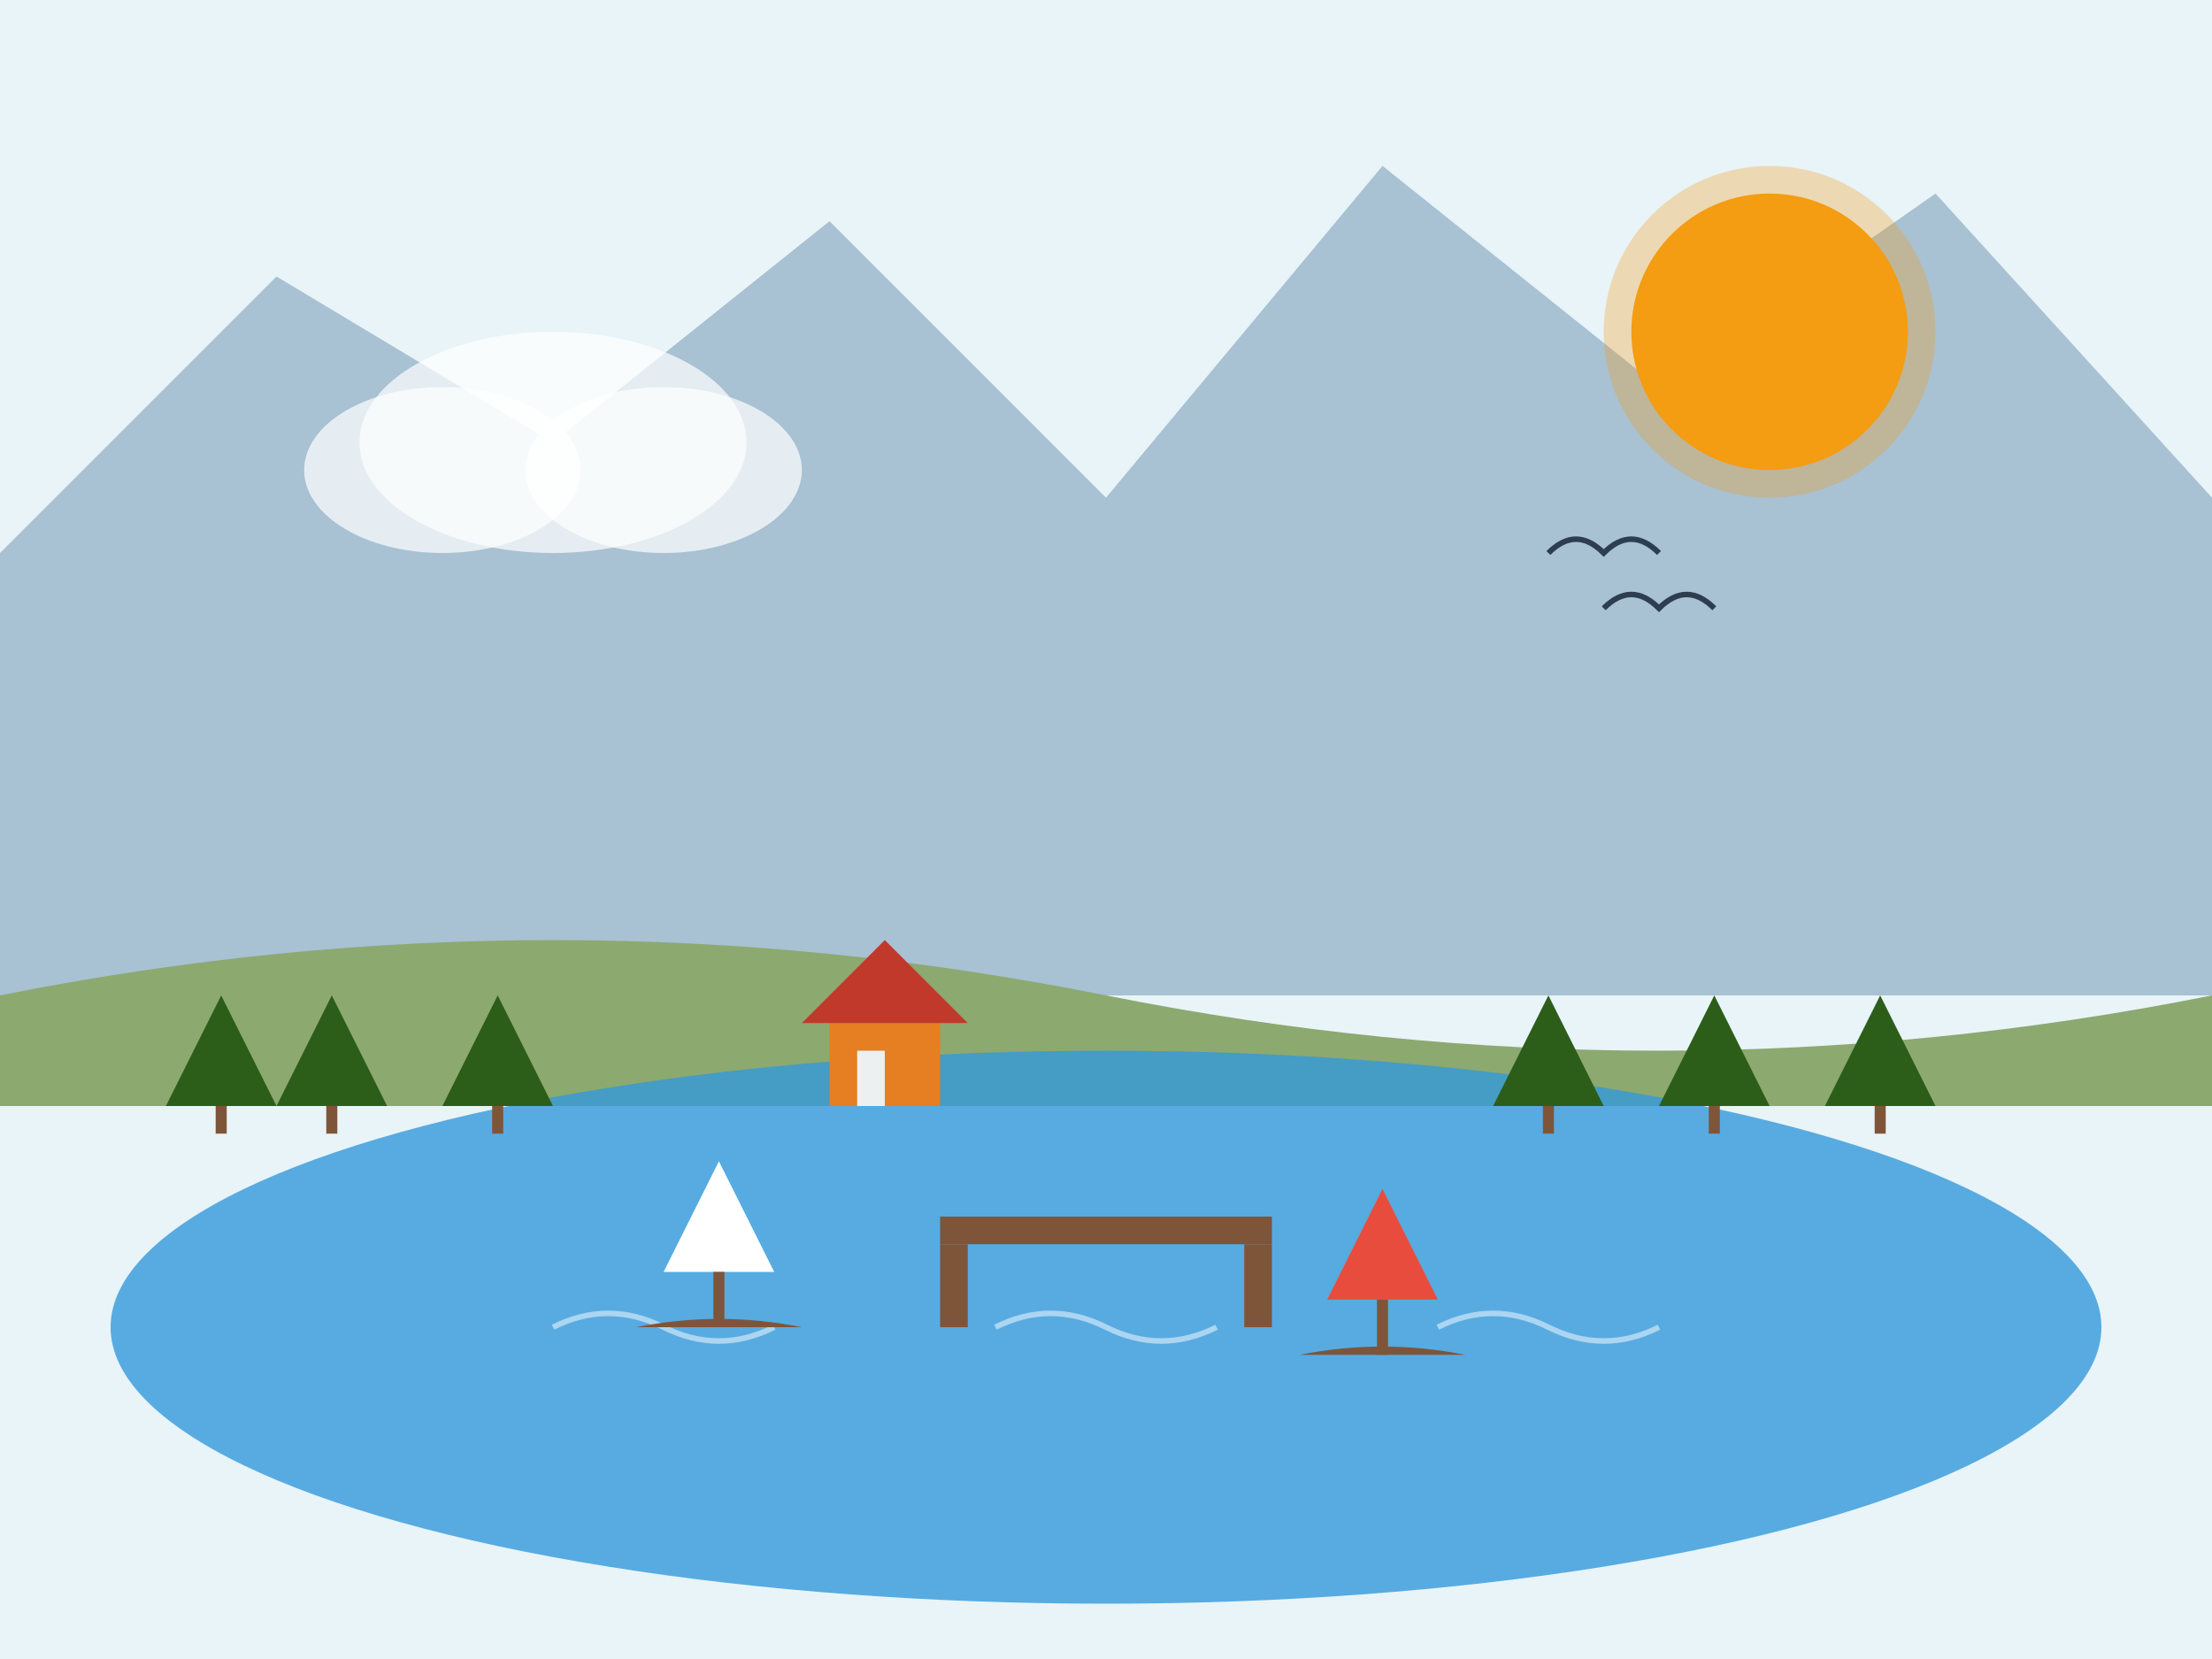 <svg xmlns="http://www.w3.org/2000/svg" viewBox="0 0 400 300" width="400" height="300">
  <!-- Sky background -->
  <rect width="400" height="300" fill="#e8f4f8"/>
  
  <!-- Mountains in background -->
  <polygon points="0,100 50,50 100,80 150,40 200,90 250,30 300,70 350,35 400,90 400,180 0,180" fill="#8dacc3" opacity="0.7"/>
  
  <!-- Hills in middle ground -->
  <path d="M0,180 Q100,160 200,180 Q300,200 400,180 L400,200 L0,200 Z" fill="#8ca970"/>
  
  <!-- Lake -->
  <ellipse cx="200" cy="240" rx="180" ry="50" fill="#3498db" opacity="0.8"/>
  
  <!-- Lake reflections -->
  <path d="M100,240 Q110,235 120,240 Q130,245 140,240" stroke="white" stroke-width="1" fill="none" opacity="0.5"/>
  <path d="M180,240 Q190,235 200,240 Q210,245 220,240" stroke="white" stroke-width="1" fill="none" opacity="0.5"/>
  <path d="M260,240 Q270,235 280,240 Q290,245 300,240" stroke="white" stroke-width="1" fill="none" opacity="0.5"/>
  
  <!-- Sailboat 1 -->
  <polygon points="120,230 140,230 130,210" fill="white"/>
  <rect x="129" y="230" width="2" height="10" fill="#7f5539"/>
  <path d="M115,240 Q130,237 145,240" fill="#7f5539"/>
  
  <!-- Sailboat 2 -->
  <polygon points="240,235 260,235 250,215" fill="#e74c3c"/>
  <rect x="249" y="235" width="2" height="10" fill="#7f5539"/>
  <path d="M235,245 Q250,242 265,245" fill="#7f5539"/>
  
  <!-- Trees on shore -->
  <polygon points="50,200 60,180 70,200" fill="#2c5e1a"/>
  <rect x="59" y="200" width="2" height="5" fill="#7f5539"/>
  
  <polygon points="80,200 90,180 100,200" fill="#2c5e1a"/>
  <rect x="89" y="200" width="2" height="5" fill="#7f5539"/>
  
  <polygon points="30,200 40,180 50,200" fill="#2c5e1a"/>
  <rect x="39" y="200" width="2" height="5" fill="#7f5539"/>
  
  <polygon points="300,200 310,180 320,200" fill="#2c5e1a"/>
  <rect x="309" y="200" width="2" height="5" fill="#7f5539"/>
  
  <polygon points="330,200 340,180 350,200" fill="#2c5e1a"/>
  <rect x="339" y="200" width="2" height="5" fill="#7f5539"/>
  
  <polygon points="270,200 280,180 290,200" fill="#2c5e1a"/>
  <rect x="279" y="200" width="2" height="5" fill="#7f5539"/>
  
  <!-- Sun -->
  <circle cx="320" cy="60" r="25" fill="#f39c12"/>
  <circle cx="320" cy="60" r="30" fill="#f39c12" opacity="0.3"/>
  
  <!-- Clouds -->
  <ellipse cx="100" cy="80" rx="35" ry="20" fill="white" opacity="0.7"/>
  <ellipse cx="120" cy="85" rx="25" ry="15" fill="white" opacity="0.7"/>
  <ellipse cx="80" cy="85" rx="25" ry="15" fill="white" opacity="0.7"/>
  
  <!-- Jetty/Pier -->
  <rect x="170" y="220" width="60" height="5" fill="#7f5539"/>
  <rect x="170" y="225" width="5" height="15" fill="#7f5539"/>
  <rect x="225" y="225" width="5" height="15" fill="#7f5539"/>
  
  <!-- Small house on shore -->
  <rect x="150" y="185" width="20" height="15" fill="#e67e22"/>
  <polygon points="145,185 175,185 160,170" fill="#c0392b"/>
  <rect x="155" y="190" width="5" height="10" fill="#ecf0f1"/>
  
  <!-- Birds -->
  <path d="M280,100 Q285,95 290,100 Q295,95 300,100" stroke="#2c3e50" stroke-width="1" fill="none"/>
  <path d="M290,110 Q295,105 300,110 Q305,105 310,110" stroke="#2c3e50" stroke-width="1" fill="none"/>
</svg>
